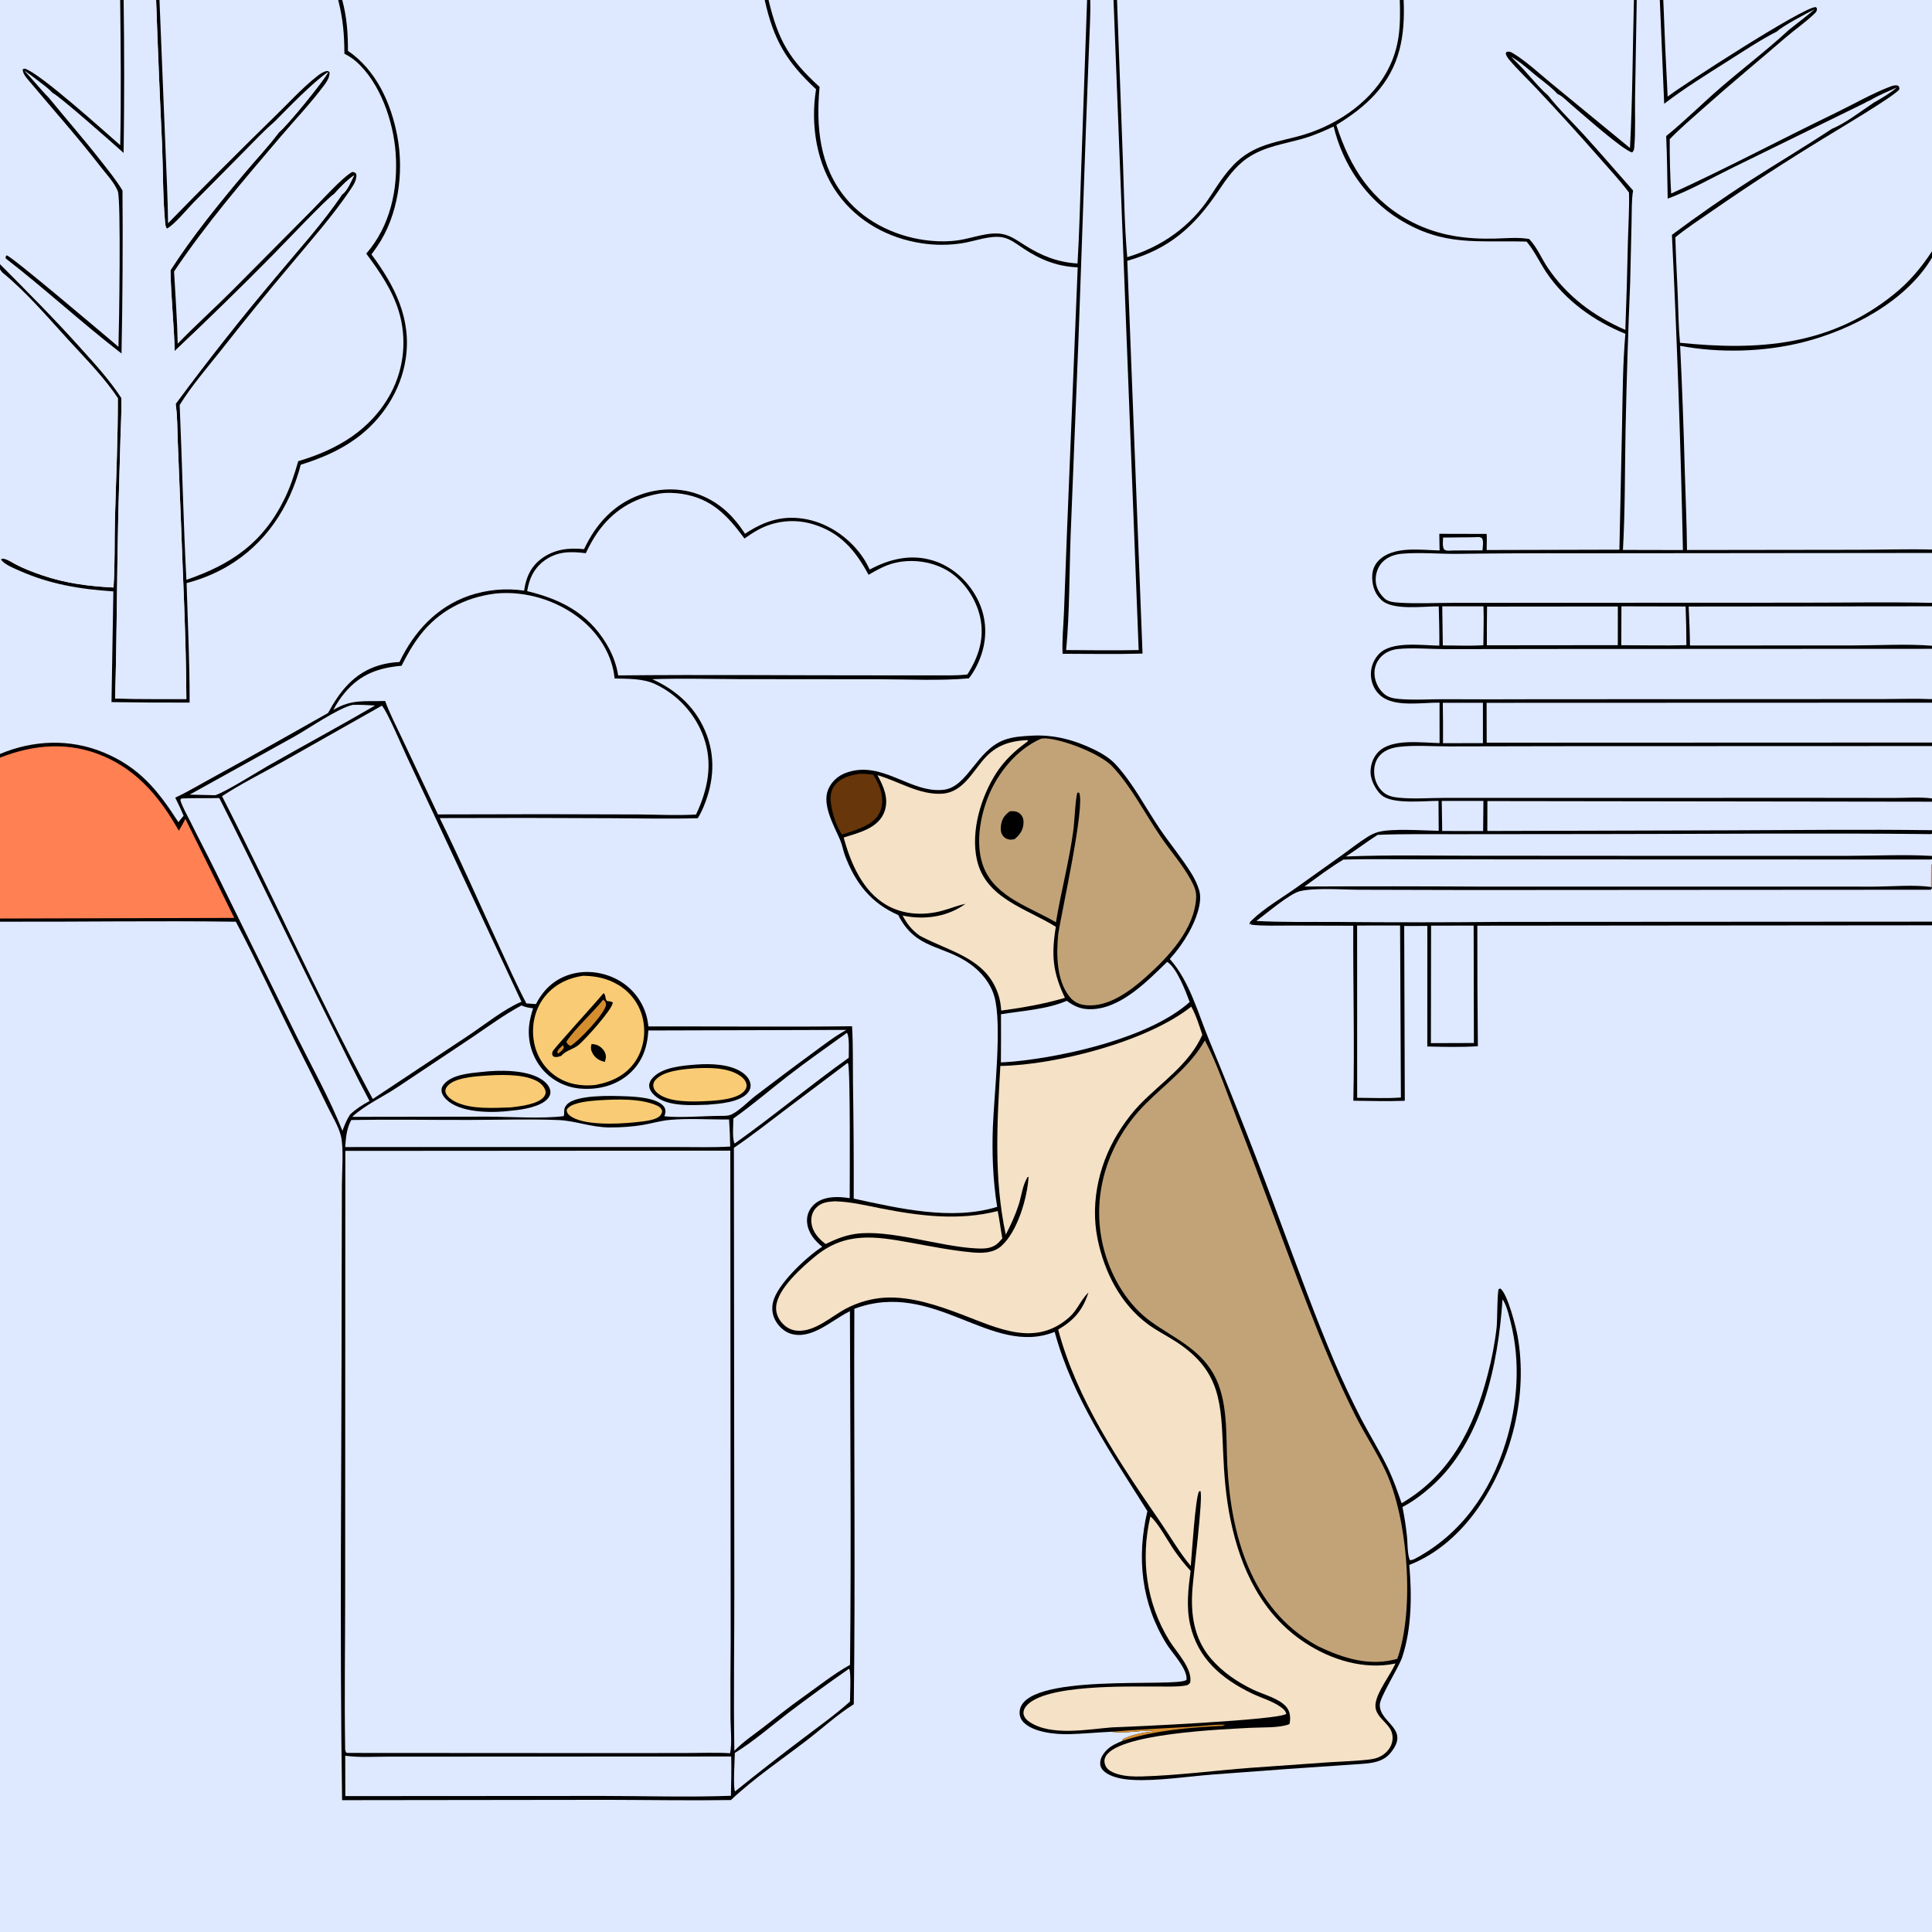 <svg xmlns="http://www.w3.org/2000/svg" width="1024" height="1024" viewBox="0 0 1024 1024" fill="none"><g clip-path="url(#clip0_6921_2081)"><path d="M0 0H63.697H65.524H82.748H84.526H179.247H181.391H405.305H407.326H576.178H577.853H590.193H592.05H741.923H743.951H866.007H867.503H879.743H881.575H1023.62H1024V1.082V133.192V136.563V291.261V293.078V319.521V321.345V342.268V343.885V344.553V345.989V370.519V372.428V393.565V395.431V423.196V424.912V440.027V441.87V444.071V453.223V453.665V455.374V458.073V470.058V471.078V473.602V488.063V488.496V490.431V1024H0V488.51V486.84V401.559V399.617V296.492V146.5V142.863V139.945V138.165V0Z" fill="#DEE8FF"></path><path d="M0 0H63.697H65.524H82.748H84.526H179.247H181.391C183.801 8.929 184.465 17.732 184.405 26.942C199.393 37.178 207.235 54.607 210.553 72.03C214.242 91.404 211.127 114.386 199.763 130.832C198.823 132.184 197.866 133.524 196.892 134.851C209.219 151.488 218.199 168.875 215.041 190.133C212.527 207.059 202.497 222.371 188.753 232.394C179.836 238.897 169.888 243.04 159.415 246.311C153.491 268.941 140.785 288.335 120.33 300.304C116.975 302.243 113.503 303.943 109.914 305.406C106.325 306.869 102.654 308.08 98.899 309.039C99.508 330.138 100.568 351.268 100.492 372.377C86.694 372.428 72.897 372.347 59.101 372.134L60.084 313.457C42.327 312.28 26.359 309.652 9.93 302.323C7.179 301.096 2.862 299.36 0.896 297.043C0.723 296.839 0.585 296.607 0.429 296.389L0 296.492V146.5V142.863V139.945V138.165V0Z" fill="#DEE8FF"></path><path d="M82.748 0H84.526L87.709 78.76C88.21 91.947 88.952 105.158 89.063 118.354C107.733 99.193 126.634 80.263 145.767 61.564C153.038 54.537 160.365 46.401 168.325 40.208C169.726 39.118 171.513 37.871 173.316 37.655C174.125 37.557 174.152 37.864 174.685 38.367C174.753 40.94 173.191 43.318 171.704 45.313C164.602 54.843 156.149 63.701 148.437 72.768C128.843 95.805 109.135 118.729 92.258 143.886C92.932 156.621 93.93 169.411 94.187 182.16C103.567 172.461 113.622 163.457 123.147 153.902L165.573 111.171C170.296 106.433 181.393 94.084 186.636 91.165C187.921 91.242 187.881 91.253 188.808 92.154C189.376 95.175 187.195 98.358 185.561 100.772C176.342 114.393 165.253 126.913 154.734 139.532C141.84 154.787 129.227 170.27 116.895 185.982C109.515 195.211 101.471 204.61 95.227 214.643C96.574 245.52 97.152 276.463 98.793 307.319C122.654 299.128 139.333 287.761 150.747 264.503C153.901 258.077 156.095 251.305 158.071 244.442C178.733 238.336 196.696 227.893 207.191 208.327C207.626 207.505 208.041 206.673 208.435 205.83C208.83 204.987 209.204 204.136 209.557 203.275C209.91 202.414 210.241 201.545 210.552 200.668C210.863 199.791 211.152 198.907 211.419 198.016C211.686 197.125 211.932 196.228 212.155 195.325C212.378 194.422 212.58 193.514 212.759 192.601C212.938 191.688 213.095 190.772 213.23 189.851C213.365 188.931 213.477 188.008 213.566 187.082C213.655 186.156 213.722 185.228 213.766 184.299C213.81 183.37 213.831 182.44 213.83 181.509C213.829 180.579 213.805 179.649 213.758 178.72C213.711 177.791 213.642 176.863 213.55 175.938C213.458 175.012 213.344 174.089 213.207 173.169C213.07 172.249 212.91 171.333 212.729 170.42C212.547 169.508 212.343 168.601 212.117 167.698C211.891 166.795 211.643 165.899 211.373 165.009C207.987 153.799 201.047 143.723 194.124 134.42C206.875 119.767 211.046 100.326 209.718 81.228C208.553 64.477 201.556 43.72 188.541 32.406C186.727 30.829 184.642 29.581 182.531 28.448C182.526 18.414 181.786 9.774 179.247 0H181.391C183.801 8.929 184.465 17.732 184.405 26.942C199.393 37.178 207.235 54.607 210.553 72.03C214.242 91.404 211.127 114.386 199.763 130.832C198.823 132.184 197.866 133.524 196.892 134.851C209.219 151.488 218.199 168.875 215.041 190.133C212.527 207.059 202.497 222.371 188.753 232.394C179.836 238.897 169.888 243.04 159.415 246.311C153.491 268.941 140.785 288.335 120.33 300.304C116.975 302.243 113.503 303.943 109.914 305.406C106.325 306.869 102.654 308.08 98.899 309.039C99.508 330.138 100.568 351.268 100.492 372.377C86.694 372.428 72.897 372.347 59.101 372.134L60.084 313.457C42.327 312.28 26.359 309.652 9.93 302.323C7.179 301.096 2.862 299.36 0.896 297.043C0.723 296.839 0.585 296.607 0.429 296.389C0.87 296.284 1.301 296.032 1.752 296.074C3.726 296.257 7.001 298.48 8.864 299.418C13.243 301.624 17.577 303.288 22.208 304.871C34.878 309.201 46.895 310.702 60.165 311.394C60.99 299.256 60.608 286.829 60.941 274.647C61.52 253.496 62.517 232.219 62.458 211.066C55.002 199.826 45.049 189.897 35.988 179.965C24.918 167.831 13.817 154.752 1.077 144.352L0 142.863V139.945C14.649 154.64 29.123 169.23 42.994 184.684C50.467 193.01 58.209 201.448 64.31 210.86C64.505 217.843 64.058 224.963 63.855 231.951L62.704 272.166C61.951 304.858 61.975 337.537 61.005 370.23C73.578 370.562 86.197 370.423 98.775 370.48C98.658 337.886 96.886 305.161 95.757 272.579L94.24 234.521C93.956 227.779 94.103 220.719 93.095 214.069C110.166 190.933 127.976 168.38 146.524 146.411C158.234 132.305 171.088 118.276 181.326 103.058C184.071 101.226 186.273 95.826 187.703 92.886C183.685 95.723 180.279 99.271 177.005 102.922C173.77 104.682 149.66 130.176 144.981 134.866C127.83 152.25 110.368 169.314 92.594 186.059C92.221 171.759 90.614 157.505 90.362 143.212C102.069 125.048 115.943 108.016 129.839 91.486C135.831 84.359 142.35 77.51 147.918 70.057C151.909 67.04 171.998 42.421 173.956 38.182C166.19 43.372 152.732 57.276 145.674 64.433C140.004 69.288 134.8 74.918 129.532 80.216L102.935 107.082C99.4 110.672 92.434 119.213 88.469 121.231C87.687 120.201 87.599 118.958 87.486 117.703C86.254 104.026 86.451 89.932 85.882 76.182C84.673 50.795 83.629 25.401 82.748 0Z" fill="black"></path><path d="M0 142.863L1.077 144.352C13.817 154.752 24.918 167.831 35.988 179.965C45.049 189.897 55.002 199.826 62.458 211.066C62.517 232.219 61.52 253.496 60.941 274.647C60.608 286.829 60.99 299.256 60.165 311.394C46.895 310.702 34.878 309.201 22.208 304.871C17.577 303.288 13.243 301.624 8.864 299.418C7.001 298.48 3.726 296.257 1.752 296.074C1.301 296.032 0.87 296.284 0.429 296.389L0 296.492V146.5V142.863Z" fill="#DEE8FF"></path><path d="M0 0H63.697H65.524H82.748C83.629 25.401 84.673 50.795 85.882 76.182C86.451 89.932 86.254 104.026 87.486 117.703C87.599 118.958 87.687 120.201 88.469 121.231C92.434 119.213 99.4 110.672 102.935 107.082L129.532 80.216C134.8 74.918 140.004 69.288 145.674 64.433C152.732 57.276 166.19 43.372 173.956 38.182C171.998 42.421 151.909 67.04 147.918 70.057C142.35 77.51 135.831 84.359 129.839 91.486C115.943 108.016 102.069 125.048 90.362 143.212C90.614 157.505 92.221 171.759 92.594 186.059C110.368 169.314 127.83 152.25 144.981 134.866C149.66 130.176 173.77 104.682 177.005 102.922C180.279 99.271 183.685 95.723 187.703 92.886C186.273 95.826 184.071 101.226 181.326 103.058C171.088 118.276 158.234 132.305 146.524 146.411C127.976 168.38 110.166 190.933 93.095 214.069C94.103 220.719 93.956 227.779 94.24 234.521L95.757 272.579C96.886 305.161 98.658 337.886 98.775 370.48C86.197 370.423 73.578 370.562 61.005 370.23C61.975 337.537 61.951 304.858 62.704 272.166L63.855 231.951C64.058 224.963 64.505 217.843 64.31 210.86C58.209 201.448 50.467 193.01 42.994 184.684C29.123 169.23 14.649 154.64 0 139.945V138.165V0Z" fill="#DEE8FF"></path><path d="M63.699 0H65.525C65.916 27.015 65.91 54.03 65.509 81.046C60.386 76.445 31.957 51.273 27.863 49.212C25.548 46.72 22.697 44.694 20.008 42.631C17.646 40.82 15.301 38.994 12.841 37.318L18.468 43.664C20.898 46.363 23.265 49.236 25.854 51.776C34.978 62.971 44.461 73.776 53.373 85.164C57.355 90.252 61.572 95.416 64.919 100.955C65.15 129.76 64.979 158.562 64.404 187.362C43.471 171.231 23.953 153.178 3.041 136.979C2.882 135.933 2.964 136.13 3.506 135.321C5.952 135.578 57.199 179.096 62.786 183.812C63.12 174.627 64.216 105.824 62.437 101.312C60.65 96.784 56.229 92.135 53.268 88.304C41.11 72.57 27.997 57.921 15.256 42.706C13.869 41.049 11.883 38.848 12.089 36.609L13.223 36.393C21.306 38.891 55.232 69.555 63.723 76.948C64.263 51.34 63.989 25.613 63.699 0Z" fill="black"></path><path d="M405.305 0H407.326H576.178H577.853H590.193H592.05H741.923H743.951H866.007H867.503H879.743H881.575H1023.62H1024V1.082V133.192V136.563V291.261V293.078V319.521V321.345V342.268V343.885V344.553V345.989V370.519V372.428V393.565V395.431V423.196V424.912V440.027V441.87V444.071V453.223V453.665V455.374V458.073V470.058V471.078V473.602V488.063V488.496V490.431L783.019 490.638C782.983 511.931 783.079 533.223 783.307 554.513C774.498 555.093 765.333 554.867 756.506 554.665L756.525 490.759L744.255 490.786L744.566 583.433C735.514 583.772 726.363 583.536 717.304 583.397C717.967 552.529 717.127 521.532 717.258 490.647L684.16 490.561C677.191 490.543 669.998 490.862 663.072 490.114L663.324 489.353L662.488 489.978L662.286 489.887C662.39 488.736 662.557 488.647 663.359 487.862C670.158 481.213 679.673 475.811 687.442 470.219L711.425 453.112C715.878 449.923 720.261 446.426 724.904 443.525C726.6 442.465 728.425 441.567 730.354 441.02C737.645 438.952 754.314 440.23 762.544 440.345L762.438 424.481C754.65 424.453 738.135 426.436 732.283 421.462C729.32 418.944 726.593 413.731 726.439 409.807C726.276 405.617 727.711 401.312 730.743 398.355C737.95 391.324 753.569 393.684 763.013 393.866L762.992 372.414C753.923 372.287 739.551 374.942 732.1 369.019C728.797 366.395 726.897 362.454 726.638 358.268C726.621 357.998 726.612 357.728 726.61 357.458C726.607 357.188 726.612 356.918 726.624 356.648C726.636 356.378 726.655 356.109 726.681 355.84C726.707 355.571 726.74 355.302 726.78 355.035C726.819 354.768 726.866 354.502 726.92 354.237C726.974 353.972 727.035 353.709 727.103 353.448C727.17 353.186 727.244 352.926 727.326 352.669C727.407 352.411 727.495 352.155 727.59 351.902C727.684 351.649 727.785 351.399 727.893 351.151C728.001 350.903 728.115 350.658 728.236 350.417C728.356 350.175 728.483 349.936 728.616 349.701C728.749 349.466 728.888 349.234 729.034 349.007C729.178 348.779 729.329 348.555 729.487 348.335C729.643 348.115 729.806 347.899 729.974 347.688C730.142 347.476 730.316 347.269 730.495 347.067C730.674 346.864 730.858 346.667 731.048 346.474C737.703 339.664 753.654 342.09 762.878 342.205C762.964 335.265 762.736 328.325 762.568 321.387C754.488 321.302 738.348 323.66 732.299 318.138C728.945 315.076 727.467 311.054 727.295 306.57C727.155 302.95 728.14 299.673 730.724 297.062C738.492 289.216 752.98 291.541 763.021 291.752L762.863 282.928L787.97 282.991C788.108 285.815 787.978 288.7 787.955 291.53L858.317 291.348L859.725 225.526C860.052 209.35 860.075 193.02 861.487 176.9C844.971 170.283 829.578 159.279 819.572 144.348C816.111 139.184 813.426 133.22 809.45 128.452C809.337 128.317 809.221 128.186 809.106 128.053C783.038 127.259 765.32 130.932 741.458 116.117C723.879 105.204 711.623 87.035 706.866 67.042C701.793 69.421 696.631 71.683 691.247 73.27C680.923 76.316 670.349 77.498 661.211 83.729C654.435 88.35 649.996 94.955 645.471 101.636C632.839 120.285 619.57 132.026 597.484 138.229L605.566 346.419C591.462 346.785 577.309 346.542 563.199 346.512C562.829 339.376 563.643 331.826 563.922 324.67L565.516 282.14L571.208 141.68C560.375 141.304 551.24 137.578 542.323 131.627C539.003 129.411 535.432 126.545 531.44 125.8C524.8 124.562 516.454 127.929 509.787 128.939C508.027 129.208 506.259 129.41 504.484 129.545C502.709 129.68 500.931 129.748 499.151 129.748C497.371 129.748 495.593 129.68 493.818 129.545C492.042 129.41 490.275 129.208 488.515 128.939C470.851 126.268 454.669 117.476 444.101 102.887C432.738 87.201 429.474 66.151 432.526 47.307C416.706 32.586 410.063 21.154 405.305 0Z" fill="black"></path><path d="M1023.42 470.116L1024 470.059V471.079L1023.61 471.166L1023.42 470.116Z" fill="#2E2934"></path><path d="M780.624 284.76L781.645 284.732C783.07 284.68 784.286 284.38 785.513 285.277C786.449 286.981 785.875 289.791 785.748 291.703C780.46 291.69 775.172 291.714 769.884 291.776C768.359 291.844 766.801 292.137 765.452 291.292C764.367 289.586 764.806 286.888 764.857 284.913L780.624 284.76Z" fill="#DEE8FF"></path><path d="M764.156 424.512L786.245 424.522L786.09 440.47L764.394 440.436L764.156 424.512Z" fill="#DEE8FF"></path><path d="M764.414 321.359L786.275 321.379C786.521 328.205 786.249 335.126 786.206 341.961C779.166 342.471 771.798 342.068 764.721 342.102L764.414 321.359Z" fill="#DEE8FF"></path><path d="M764.711 372.491L785.979 372.49L785.983 393.867L764.823 393.9C764.876 386.764 764.838 379.627 764.711 372.491Z" fill="#DEE8FF"></path><path d="M859.393 321.371L893.411 321.445C893.68 328.278 893.818 335.113 893.825 341.95C882.358 342.27 870.791 341.968 859.314 341.974C859.305 335.106 859.332 328.238 859.393 321.371Z" fill="#DEE8FF"></path><path d="M758.498 490.621L781.064 490.592L781.2 552.817L758.406 552.892L758.498 490.621Z" fill="#DEE8FF"></path><path d="M788.168 321.505L857.495 321.441L857.474 341.952L788.067 342.02C787.998 335.185 788.122 328.34 788.168 321.505Z" fill="#DEE8FF"></path><path d="M719.297 490.555L742.077 490.535L742.509 581.703C734.883 582.288 726.979 581.872 719.32 581.863L719.297 490.555Z" fill="#DEE8FF"></path><path d="M895.023 321.474L1024 321.346V342.269C1011.32 341.189 995.471 342.093 982.502 342.087L895.712 342.131C895.685 335.245 895.31 328.354 895.023 321.474Z" fill="#DEE8FF"></path><path d="M1023.47 442.096L1024 441.87V444.071V453.223V453.665C1009.32 452.79 994.096 453.587 979.368 453.613L893.897 453.628L781.169 453.553C758.597 453.541 735.903 453.074 713.352 453.95C719.068 450.302 724.431 446.136 730.17 442.503C743.958 441.9 757.89 442.186 771.695 442.143L847.875 442.068C906.383 442.056 964.961 441.432 1023.47 442.096Z" fill="#DEE8FF"></path><path d="M788.346 424.588L1024 424.912V440.027C987.721 439.531 951.371 439.992 915.091 440.091L788.312 440.439L788.346 424.588Z" fill="#DEE8FF"></path><path d="M712.045 455.591C725.128 455.215 738.295 455.464 751.388 455.469L822.443 455.504L1023.5 455.564L1024 455.373V458.072V470.057L1023.42 470.114C1014.71 468.824 1001.91 469.926 992.763 469.936L923.404 469.917L785.25 469.923C753.961 469.737 722.672 469.72 691.383 469.871C698.17 465.028 704.865 459.832 712.045 455.591Z" fill="#DEE8FF"></path><path d="M1023.57 458.176L1024 458.072V470.057L1023.42 470.114L1023.57 458.176Z" fill="#B78670"></path><path d="M787.93 372.508L1024 372.428V393.565L787.981 393.653L787.93 372.508Z" fill="#DEE8FF"></path><path d="M1023.61 471.165L1024 471.078V473.602V488.063V488.496L795.514 488.628C766.23 488.905 736.946 488.912 707.662 488.649C693.781 488.565 679.77 488.898 665.914 488.125C671.082 484.302 683.463 473.722 688.815 472.389C696.824 470.394 711.526 471.561 720.179 471.584L779.161 471.732L1023.41 471.578L1023.61 471.165Z" fill="#DEE8FF"></path><path d="M1024 293.078V319.521C1000.86 319.06 977.64 319.437 954.492 319.442L821.354 319.492L769.012 319.53C759.93 319.546 750.588 320.042 741.545 319.431C738.898 319.252 735.728 319.038 733.731 317.102C730.97 314.426 729.154 311.212 729.133 307.297C729.114 303.79 730.4 300.214 732.913 297.73C735.688 294.986 739.456 293.775 743.273 293.462C752.543 292.7 762.339 293.589 771.669 293.556C793.063 293.283 814.458 293.182 835.853 293.253L1024 293.078Z" fill="#DEE8FF"></path><path d="M1023.38 370.556C1015.41 370.191 1007.29 370.509 999.309 370.513L951.639 370.547L813.746 370.609C797.594 370.688 781.441 370.682 765.288 370.592C757.368 370.583 749.063 371.16 741.206 370.445C738.339 370.184 735.699 369.603 733.475 367.671C730.502 365.088 728.653 361.11 728.502 357.185C728.485 356.76 728.49 356.335 728.517 355.91C728.544 355.486 728.593 355.064 728.663 354.644C728.734 354.224 728.826 353.809 728.94 353.399C729.054 352.989 729.188 352.586 729.344 352.19C729.5 351.794 729.675 351.407 729.871 351.029C730.067 350.651 730.282 350.285 730.515 349.929C730.749 349.573 731.001 349.231 731.27 348.901C731.54 348.572 731.825 348.257 732.127 347.957C734.544 345.539 737.74 344.311 741.102 343.972C748.689 343.207 758.378 344.044 766.251 344.052L822.81 343.97L1024 343.884V344.552V345.988V370.518L1023.38 370.556Z" fill="#DEE8FF"></path><path d="M1024 423.196C1017.66 422.332 1010.51 422.936 1004.06 422.928L963.597 422.88L809.09 422.894L765.133 422.901C757.359 422.934 749.133 423.569 741.415 422.803C738.4 422.503 735.499 421.898 733.139 419.879C730.207 417.37 728.51 413.479 728.344 409.657C728.193 406.155 729.075 402.722 731.547 400.148C734.206 397.379 738.073 396.236 741.782 395.813C750.179 394.856 759.544 395.624 768.043 395.612L824.75 395.497L1024 395.431V423.196Z" fill="#DEE8FF"></path><path d="M577.856 0H590.196L603.522 344.543C590.726 344.814 577.878 344.633 565.078 344.552C566.917 325.228 566.749 303.351 567.456 283.738L571.638 179.221L575.589 67.443L577.212 24.542C577.506 16.388 578.054 8.156 577.856 0Z" fill="#DEE8FF"></path><path d="M867.501 0H879.741L882.055 54.996C892.802 46.785 904.153 39.733 915.574 32.513C924.185 27.071 932.847 21.268 941.914 16.616C944.877 13.729 957.669 6.995 961.839 4.888C957.399 8.682 952.681 12.228 948.109 15.868C936.783 26.351 924.468 35.697 912.767 45.739C902.738 54.344 893.362 63.786 883.115 72.122C883.615 83.125 883.7 94.267 883.911 105.289C895.68 100.944 907.162 94.342 918.474 88.807L988.366 54.582C989.187 53.969 990.426 53.537 991.361 53.08C995.819 50.426 1000.71 48.421 1005.45 46.326C1001.71 49.449 997.496 51.968 993.25 54.348C986.283 58.928 978.485 65.172 970.851 68.343C956.554 77.783 941.799 86.543 927.388 95.808C913.408 104.797 899.491 114.564 886.154 124.472C888.864 180.133 890.809 235.821 891.99 291.536L860.188 291.469C861.384 270.332 861.161 248.929 861.581 227.75C862.123 201.667 862.939 175.593 864.027 149.528L864.771 117.401C864.917 112.019 864.69 106.279 865.566 100.969C856.82 91.118 848.279 81.082 839.4 71.351C833.142 64.493 826.115 57.77 820.418 50.481C816.566 47.23 813.209 43.068 809.784 39.36C807.054 36.099 803.86 33.104 800.898 30.046C804.83 32.224 808.238 35.143 811.661 38.026C816.067 41.863 821.684 45.555 825.555 49.836C827.833 50.64 830.905 53.901 832.822 55.502C838.015 59.839 860.014 79.575 865.085 80.799C866.074 79.817 866.124 79.011 866.235 77.663C866.935 69.149 866.472 60.15 866.616 51.575L867.501 0Z" fill="#DEE8FF"></path><path d="M592.047 0H741.92C742.341 13.826 741.995 25.135 735.266 37.599C735.051 37.998 734.831 38.395 734.607 38.788C725.146 55.398 706.792 67.196 688.607 72.1C677.93 74.98 667.721 76.357 658.617 83.154C651.366 88.567 646.26 96.731 641.381 104.194C630.962 120.131 615.597 130.876 597.453 136.296C595.983 119.635 595.789 102.681 595.19 85.962L592.047 0Z" fill="#DEE8FF"></path><path d="M1024 136.562V291.26C1010.76 290.941 997.404 291.384 984.152 291.393L894.15 291.514C894.016 277.532 893.368 263.559 892.966 249.583C892.398 227.477 891.579 205.38 890.508 183.292C911.558 187.243 935.024 186.588 955.699 181.365C981.101 174.949 1010.21 159.796 1024 136.562Z" fill="#DEE8FF"></path><path d="M743.953 0H866.009C865.345 26.128 865.299 52.362 863.927 78.456L822.08 44.062C815.681 38.834 808.785 32.304 801.687 28.094C800.469 27.372 799.822 27.222 798.464 27.514L798.063 28.413C798.486 29.893 799.331 30.98 800.318 32.134C804.826 37.401 810.06 42.337 814.816 47.409C826.028 59.35 837.041 71.472 847.857 83.773C853.116 89.776 858.609 95.672 863.408 102.055C863.634 110.317 863.067 118.715 862.855 126.983C862.526 142.946 862.064 158.906 861.468 174.862C844.694 167.571 830.6 157.113 820.285 141.823C817.069 137.055 814.747 131.262 810.833 127.043C810.715 126.916 810.593 126.795 810.473 126.671C804.64 125.647 798.444 126.3 792.552 126.452C777.025 126.852 762.655 124.954 748.681 117.85C726.912 106.782 715.548 88.894 708.281 66.236C715.822 61.643 722.939 56.441 728.906 49.888C742.11 35.389 744.761 18.901 743.953 0Z" fill="#DEE8FF"></path><path d="M407.328 0H576.18L573.046 89.97C572.466 106.518 572.104 123.123 571.116 139.648C560.547 139.041 551.853 135.504 543.027 129.897C539.407 127.597 535.802 124.953 531.514 124.088C524.177 122.608 515.57 126.2 508.274 127.294C503.314 128.037 498.497 128.084 493.506 127.633C476.486 126.093 459.392 118.416 448.355 105.114C434.272 88.141 432.477 67.193 434.385 46.066C418.182 31.283 412.51 21.407 407.328 0Z" fill="#DEE8FF"></path><path d="M881.578 0H1023.62H1024V1.082V133.192C1018.24 141.948 1012.03 149.329 1003.83 155.955C969.823 183.421 931.796 185.925 890.424 181.682C889.63 173.252 889.565 164.585 889.233 156.118C888.836 146 888.22 135.879 887.976 125.759C894.266 120.617 901.241 116.151 907.907 111.496C926.996 98.283 946.446 85.628 966.259 73.529C973.069 69.292 1003.06 51.616 1006.64 47.482C1006.75 46.3 1006.75 46.351 1006.05 45.393C1004.57 45.015 1003.39 45.343 1001.99 45.862C992.62 49.346 981.851 55.53 972.593 60.001C943.596 74.003 915.046 89.276 885.751 102.598C885.187 92.995 884.932 83.383 884.987 73.763C890.516 68.045 896.638 62.858 902.575 57.568C917.004 44.708 931.916 32.397 946.562 19.779C951.529 15.501 957.358 11.561 961.981 6.962C963.004 5.944 962.933 5.744 963.018 4.355L962.35 3.761C956.211 3.382 891.604 45.195 883.89 51.208C882.972 34.145 882.201 17.076 881.578 0Z" fill="#DEE8FF"></path><path d="M309.57 291.065C315.843 277.784 325.127 267.404 339.195 262.287C350.534 258.162 362.781 258.35 373.751 263.494C382.939 267.803 389.423 274.471 394.88 282.904C405.285 276.003 415.294 272.761 427.823 275.288C439.895 277.723 451.113 285.833 457.797 296.104C458.996 297.946 459.984 299.915 460.971 301.876C471.4 296.28 482.692 293.526 494.312 297.038C504.506 300.119 512.828 307.631 517.782 316.964C522.664 326.161 523.483 336.565 520.313 346.465C518.84 351.065 516.52 355.741 513.517 359.538C498.013 360.914 481.792 360.03 466.219 360.024L391.641 359.95C376.361 359.898 360.994 359.456 345.727 359.987C359.257 366.14 369.495 375.681 374.704 389.827C379.636 403.22 377.82 417.114 371.908 429.869C371.3 431.181 370.593 432.432 369.834 433.663C354.84 434.091 339.758 433.745 324.755 433.67C294.196 433.49 263.637 433.465 233.078 433.597C244.146 456.119 254.245 479.188 264.781 501.97C269.405 511.968 273.84 522.072 278.981 531.82L284.066 532.19C288.018 524.561 293.653 519.143 301.979 516.536C310.207 513.959 319.45 515.13 327.041 519.107C327.503 519.35 327.959 519.604 328.408 519.87C328.857 520.136 329.3 520.413 329.735 520.701C330.171 520.989 330.599 521.287 331.02 521.596C331.44 521.905 331.852 522.225 332.257 522.555C332.662 522.885 333.058 523.225 333.446 523.575C333.833 523.924 334.212 524.283 334.582 524.652C334.952 525.02 335.312 525.398 335.663 525.785C336.014 526.171 336.355 526.566 336.686 526.97C337.017 527.373 337.338 527.785 337.648 528.205C337.959 528.624 338.259 529.051 338.548 529.486C338.837 529.92 339.116 530.362 339.383 530.811C339.65 531.259 339.906 531.714 340.15 532.175C340.395 532.636 340.628 533.103 340.849 533.577C341.07 534.049 341.279 534.527 341.476 535.011C341.673 535.494 341.859 535.982 342.032 536.475C342.205 536.967 342.365 537.464 342.513 537.965C343.097 539.936 343.419 541.988 343.696 544.022C379.656 543.955 415.661 544.374 451.615 543.932C452.195 553.948 451.983 564.049 452.094 574.081C452.425 594.485 452.556 614.891 452.487 635.299C476.372 640.474 504.542 647.083 528.52 639.663C526.277 625.782 525.714 611.293 526.25 597.248C526.903 580.129 531.23 542.789 527.025 528.164C525.024 521.203 520.296 515.375 514.493 511.159C499.717 500.425 485.533 503.657 476.082 484.993C461.782 478.707 453.505 468.269 447.968 453.752C446.906 450.969 446.452 447.927 445.29 445.206C442.162 437.88 435.467 426.549 439.001 418.34C440.78 414.209 444.158 411.171 448.357 409.63C467.542 402.588 482.524 420.715 500.241 418.584C512.82 417.071 517.509 397.878 531.994 392.293C536.774 390.45 541.896 390.193 546.954 389.915C558.588 389.276 569.515 392.209 580.008 397.32C584.035 399.281 588.228 401.828 591.289 405.129C600.554 415.123 607.029 427.927 614.646 439.182C620.087 447.222 626.473 454.802 631.547 463.051C632.381 464.395 633.131 465.784 633.798 467.219C634.464 468.653 635.041 470.123 635.53 471.628C637.691 478.444 633.376 488.396 630.121 494.267C628.704 496.787 627.151 499.221 625.462 501.567C623.772 503.913 621.956 506.158 620.015 508.301C630.647 520.155 635.038 537.387 641.111 551.876C654.589 584.396 667.41 617.174 679.573 650.209C688.579 674.241 697.308 698.378 707.356 722.003C711.701 732.169 716.401 742.169 721.456 752.002C726.154 760.95 731.6 769.6 735.912 778.734C738.685 784.61 740.782 790.636 742.882 796.77C768.609 781.7 781.088 757.021 788.377 729.06C790.654 720.574 792.289 711.967 793.28 703.238C793.616 700.09 793.551 684.637 794.353 683.202L795.212 682.956C799.035 685.617 803.519 703.506 804.348 708.129C809.942 739.321 801.373 773.567 783.348 799.383C774.283 812.365 761.841 823.667 746.948 829.442C748.342 845.285 748.273 863.157 743.206 878.315C741.265 884.124 731.311 899.47 731.319 903.628C731.336 913.514 747.702 916.107 736.991 929.094C732.944 934.001 726.928 934.541 721.024 934.957C694.921 936.662 668.829 938.521 642.748 940.535C629.64 941.549 613.161 944.082 600.351 943.379C595.382 943.106 589.011 942.177 585.153 938.813C583.917 937.736 583.165 936.349 583.121 934.693C583.04 931.653 585.063 928.937 587.198 926.981C589.324 925.035 592.373 923.748 595.009 922.645L595.043 921.913C598.439 919.797 607.369 917.801 611.489 917.802L611.439 917.998L610.806 917.801L610.599 917.364C603.655 917.078 597.192 918.833 589.709 917.955L588.98 917.866C581.527 918.204 574.071 918.959 566.614 919.143C559.547 919.318 547.752 918.225 542.539 912.895C541.113 911.437 540.378 909.677 540.411 907.636C540.764 885.804 624.228 894.807 628.878 890.335C629.528 884.613 621.324 876.212 618.386 871.491C604.886 849.796 602.349 825.471 608.142 800.928C589.163 770.624 568.472 740.932 558.995 705.92C525.192 719.439 495.342 677.812 452.823 693.686C452.512 763.538 453.421 833.435 452.524 903.276C443.815 908.719 435.694 916.197 427.494 922.494C414.161 932.732 399.626 942.532 387.4 954.059C365.493 954.389 343.531 953.987 321.617 953.952L181.317 954.122C179.97 865.239 181.088 776.212 181.071 687.316L181.216 627.995C181.226 620.847 182.235 608.631 180.705 602.184C179.501 597.114 176.141 591.704 173.864 587.024C168.389 575.731 162.802 564.494 157.103 553.312C146.338 531.774 136.276 509.806 125.012 488.527C83.371 487.959 41.652 488.648 0 488.51V486.84V401.559V399.617C17.608 392.225 36.991 391.446 54.79 398.774C73.959 406.666 83.718 418.973 94.567 435.771C95.473 434.639 96.354 433.43 97.323 432.355C95.963 429.11 94.483 425.922 92.881 422.79C100.251 419.3 107.268 415.055 114.435 411.165C134.394 400.33 154.072 389.004 173.879 377.901C180.148 366.283 187.795 356.585 200.916 352.652C202.676 352.137 204.461 351.732 206.271 351.436C208.081 351.14 209.902 350.957 211.735 350.885C219.464 334.759 231.404 321.709 248.627 315.724C249.794 315.326 250.971 314.964 252.16 314.637C253.348 314.309 254.545 314.017 255.751 313.761C256.956 313.504 258.168 313.283 259.387 313.098C260.606 312.912 261.829 312.763 263.056 312.651C264.283 312.538 265.513 312.462 266.745 312.422C267.977 312.382 269.209 312.378 270.442 312.41C271.674 312.442 272.904 312.511 274.132 312.617C275.36 312.722 276.584 312.864 277.804 313.042C278.766 306.124 281.272 300.357 287.042 296.075C293.751 291.097 301.538 290.225 309.57 291.065Z" fill="black"></path><path d="M588.977 917.865C602.914 916.645 617.001 916.041 630.974 915.255C637.115 914.909 643.498 913.898 649.608 914.144L649.599 914.078L647.774 914.769L648.802 913.539L647.819 914.74C630.286 915.574 611.779 917.192 595.006 922.644L595.04 921.912C598.436 919.796 607.366 917.8 611.486 917.801L611.436 917.997L610.803 917.8L610.596 917.363C603.652 917.077 597.189 918.832 589.706 917.954L588.977 917.865Z" fill="#D48D2F"></path><path d="M317.024 583.197C326.408 582.611 339.632 582.035 348.273 586.008C349.672 586.651 350.392 587.334 350.967 588.745C350.871 589.691 350.736 590.145 350.177 590.951C347.951 594.157 339.39 594.448 335.624 594.932C327.507 595.739 308.415 596.729 301.816 591.11C300.78 590.228 300.51 589.639 300.328 588.325C300.623 587.793 300.633 587.706 301.118 587.214C304.163 584.128 312.889 583.532 317.024 583.197Z" fill="#F8CB74"></path><path d="M186.939 373.591C190.923 373.484 194.828 373.671 198.802 373.939C180.156 384.808 161.079 395.061 142.317 405.749C136.061 409.312 119.571 419.761 114.079 421.494C109.558 421.36 105.037 421.253 100.516 421.171L156.189 390.301C164.201 385.789 178.969 375.438 186.939 373.591Z" fill="#DEE8FF"></path><path d="M455.54 410.147C458.08 409.999 460.408 410.316 462.906 410.688C463.908 412.278 464.826 414.013 465.597 415.729C467.569 420.117 468.469 425.437 466.546 429.998C463.939 436.183 457.639 438.338 451.876 440.557L446.251 442.286C443.431 437.953 441.731 432.867 440.744 427.81C439.979 423.893 439.768 419.899 442.214 416.512C445.31 412.227 450.594 410.883 455.54 410.147Z" fill="#68360B"></path><path d="M448.863 547.434C450.385 549.258 449.804 557.925 449.852 560.637C429.356 575.26 409.986 591.453 389.476 606.037L389.139 605.735C388.057 602.089 388.716 596.687 388.694 592.823C398.552 585.891 408.012 577.726 417.565 570.316C427.769 562.401 438.392 554.991 448.863 547.434Z" fill="#DEE8FF"></path><path d="M449.979 884.473C450.031 884.523 450.096 884.562 450.136 884.622C451.152 886.15 450.527 899.15 450.509 901.851C442.895 908.687 434.392 914.716 426.251 920.916C413.87 930.238 401.648 939.763 389.586 949.493C388.451 947.336 389.427 932.624 389.479 929.091C399.32 923.042 408.503 915.042 417.664 907.992C428.276 899.933 439.048 892.093 449.979 884.473Z" fill="#DEE8FF"></path><path d="M442.443 636.711C450.832 636.919 458.711 638.855 466.9 640.466C487.459 644.51 508.195 647.137 528.81 641.869C529.803 646.646 530.362 651.567 531.252 656.378C530.583 657.168 529.908 657.97 529.16 658.686C525.8 661.902 521.822 661.884 517.493 661.686C498.06 660.783 471.419 651.37 453.346 654.007C447.629 654.841 442.752 656.893 437.566 659.365C433.807 656.403 430.609 652.999 430.074 647.993C429.776 645.207 430.47 642.442 432.38 640.345C435.185 637.265 438.564 636.975 442.443 636.711Z" fill="#F4E1C6"></path><path d="M618.584 509.848C618.655 509.88 618.73 509.901 618.795 509.943C623.851 513.2 628.556 525.69 630.563 531.093C609.516 549.908 565.045 559.946 537.383 562.626C535.093 562.853 532.789 562.963 530.492 563.108C530.579 554.597 530.594 546.086 530.537 537.575C541.746 535.748 554.944 535.011 565.398 530.443C569.088 533.144 572.354 534.745 577.054 534.891C593.291 535.395 607.815 520.307 618.584 509.848Z" fill="#DEE8FF"></path><path d="M796.358 688.73C796.538 688.974 796.817 689.329 796.976 689.61C798.776 692.779 799.828 697.383 800.712 700.934C805.955 722 804.434 743.991 798.06 764.617C789.941 790.892 774.428 813.164 749.936 826.192C748.939 826.671 748.344 826.924 747.229 826.896C745.832 823.397 746.124 817.72 745.677 813.875C745.134 808.799 744.351 803.759 743.328 798.757C748.821 795.895 753.863 792.077 758.501 787.992C785.589 764.131 794.054 723.216 796.358 688.73Z" fill="#DEE8FF"></path><path d="M309.092 517.184C315.607 517.266 321.724 518.491 327.392 521.831C327.801 522.066 328.204 522.312 328.6 522.568C328.997 522.824 329.387 523.09 329.769 523.366C330.153 523.642 330.529 523.927 330.897 524.222C331.265 524.516 331.626 524.82 331.979 525.134C332.333 525.446 332.678 525.768 333.014 526.099C333.352 526.429 333.68 526.768 333.999 527.116C334.319 527.462 334.63 527.817 334.931 528.181C335.233 528.543 335.526 528.914 335.809 529.292C336.092 529.669 336.365 530.054 336.628 530.446C336.892 530.837 337.146 531.235 337.389 531.639C337.633 532.043 337.866 532.454 338.088 532.87C338.311 533.286 338.523 533.707 338.724 534.135C338.925 534.561 339.115 534.993 339.295 535.43C339.475 535.866 339.643 536.307 339.799 536.752C339.957 537.197 340.102 537.646 340.236 538.098C340.371 538.55 340.494 539.006 340.605 539.465C342.453 547.132 341.23 555.729 336.859 562.339C331.834 569.939 324.218 573.447 315.549 575.064C308.155 575.857 300.852 574.687 294.619 570.425C288.35 566.139 284.25 559.417 282.973 551.96C281.617 544.045 283.26 535.574 288.082 529.076C293.247 522.117 300.656 518.393 309.092 517.184Z" fill="#F8CB74"></path><path d="M313.555 553.33C314.336 553.413 315.151 553.494 315.908 553.715C317.707 554.24 319.564 555.773 320.419 557.431C321.419 559.369 321.271 560.827 320.555 562.812C320.322 562.757 320.087 562.709 319.856 562.646C317.416 561.989 315.403 560.631 314.135 558.383C313.115 556.572 312.986 555.266 313.555 553.33Z" fill="black"></path><path d="M319.932 526.346C321.4 527.883 320.419 529.071 321.735 530.608C322.902 530.706 323.849 530.656 324.825 531.371C324.466 535.21 310.076 550.997 306.733 553.793C303.963 556.111 300.513 556.534 297.845 559.204C297.706 559.343 297.573 559.489 297.437 559.632C296.288 560.03 295.11 560.44 293.891 560.167C293.065 559.982 293.056 559.58 292.641 558.918C292.715 558.401 292.693 557.86 292.863 557.366C293.372 555.888 316.374 530.777 319.932 526.346Z" fill="black"></path><path d="M298.421 553.959C298.659 554.323 298.723 554.785 298.835 555.203C298.248 556.773 297.141 557.443 295.853 558.404L295.344 557.709C295.786 556.081 297.227 555.069 298.421 553.959Z" fill="#D48D2F"></path><path d="M319.766 529.785L320.903 530.999C321.117 531.881 321.342 532.267 321.088 533.171C319.713 538.07 306.787 551.826 302.307 554.406C301.238 553.611 300.578 553.442 300.211 552.106C304.535 545.449 314.18 536.692 319.766 529.785Z" fill="#D48D2F"></path><path d="M186.192 593.625C206.779 593.262 227.446 593.617 248.043 593.591C263.911 593.572 279.971 593.043 295.818 593.641C305.163 593.995 313.048 597.523 323.205 597.568C329.215 597.594 335.46 597.183 341.376 596.117C345.79 595.321 350.212 594.028 354.679 593.602C364.964 592.622 376.064 593.466 386.43 593.335C386.753 598.115 386.953 602.9 387.028 607.69C378.208 608.247 369.204 607.968 360.364 607.968L316.84 607.96L182.961 607.969C183.339 602.896 183.678 598.16 186.192 593.625Z" fill="#DEE8FF"></path><path d="M96.242 423.212C102.87 422.881 109.575 423.147 116.221 422.977C136.432 462.896 155.581 503.314 175.584 543.335C182.298 556.766 188.747 570.321 195.851 583.554C192.11 585.597 188.737 587.721 185.614 590.644C183.75 593.416 182.666 596.24 181.509 599.352C174.689 582.232 165.497 565.855 157.291 549.367L114.306 462.02C109.868 452.967 105.128 444.075 100.673 435.034C98.922 431.481 96.651 427.714 95.547 423.912L96.242 423.212Z" fill="#DEE8FF"></path><path d="M609.72 803.746C613.661 806.793 619.254 817.319 622.527 821.953C625.136 825.687 627.971 829.24 631.033 832.612C629.793 842.133 628.681 851.521 630.786 861.009C634.785 879.027 647.448 889.794 663.517 897.546C668.325 899.865 673.894 901.41 678.317 904.413C679.723 905.369 681.406 906.602 681.76 908.348C678.545 911.655 598.442 915.277 589.483 915.539C576.499 916.551 557.053 920.368 545.651 912.657C544.127 911.626 542.643 910.139 542.477 908.2C542.353 906.757 542.966 905.422 543.855 904.332C553.458 892.56 598.072 894.002 612.65 893.87C617.631 893.825 623.108 894.211 628.031 893.426C629.492 893.194 629.952 892.981 630.834 891.811C632.172 884.38 623.553 875.676 619.804 869.607C607.494 849.681 604.44 826.374 609.72 803.746Z" fill="#F4E1C6"></path><path d="M182.977 930.561C190.35 931.606 198.322 931.05 205.775 931.051L246.879 931.035L387.557 930.972C387.737 937.914 387.528 944.868 387.406 951.81C364.806 952.628 341.981 951.907 319.35 951.887L183.027 951.969L182.977 930.561Z" fill="#DEE8FF"></path><path d="M544.486 392.246L544.915 392.571C544.239 393.358 544.552 393.089 543.755 393.666C537.806 397.972 532.303 403.199 528.269 409.376C519.957 422.102 514.385 440.599 517.803 455.774C522.413 476.237 544.026 481.471 559.614 491.228C557.176 506.133 557.917 515.209 564.428 528.885C553.306 532.159 542.126 534.085 530.658 535.64C530.497 532.978 530.117 530.315 529.325 527.765C523.18 507.978 504.096 504.719 488.155 496.297L487.407 495.896C483.232 492.869 480.779 489.747 478.396 485.264C479.208 485.434 480.022 485.574 480.84 485.705C491.669 487.44 502.774 485.515 511.721 479.044C507.572 479.916 503.59 481.574 499.495 482.692C489.614 485.389 478.834 484.886 469.822 479.672C457.206 472.374 450.767 457.304 447.172 443.897C451.237 442.597 455.471 441.48 459.323 439.628C463.734 437.507 467.465 434.453 468.97 429.639C471.088 422.864 468.24 416.693 465.069 410.858C476.233 414.039 487.073 421.326 499.116 420.69C510.218 420.104 515.239 409.379 521.757 402.043C528.076 394.931 535.25 392.753 544.486 392.246Z" fill="#F4E1C6"></path><path d="M276.4 532.904C278.476 533.838 280.287 534.164 282.543 534.404C281.601 537.505 280.721 540.669 280.414 543.906C280.365 544.412 280.328 544.919 280.304 545.427C280.28 545.935 280.269 546.444 280.269 546.952C280.27 547.461 280.283 547.969 280.309 548.477C280.335 548.985 280.374 549.492 280.425 549.998C280.476 550.504 280.539 551.009 280.615 551.511C280.691 552.014 280.78 552.515 280.88 553.013C280.981 553.512 281.094 554.008 281.219 554.5C281.344 554.993 281.481 555.483 281.63 555.969C281.78 556.455 281.941 556.937 282.114 557.415C282.288 557.894 282.472 558.368 282.668 558.836C282.865 559.306 283.073 559.77 283.292 560.228C283.512 560.687 283.742 561.14 283.984 561.587C284.226 562.035 284.479 562.476 284.742 562.911C285.006 563.346 285.28 563.774 285.564 564.195C285.849 564.617 286.144 565.031 286.449 565.438C286.755 565.845 287.07 566.244 287.394 566.635C287.716 567.013 288.046 567.383 288.386 567.743C288.726 568.105 289.075 568.457 289.433 568.801C289.791 569.145 290.157 569.479 290.531 569.804C290.906 570.13 291.289 570.445 291.679 570.751C292.069 571.057 292.467 571.353 292.872 571.639C293.278 571.925 293.69 572.201 294.109 572.466C294.528 572.732 294.953 572.987 295.385 573.231C295.817 573.475 296.255 573.708 296.698 573.93C297.142 574.152 297.591 574.363 298.045 574.562C298.499 574.762 298.958 574.95 299.421 575.126C299.885 575.303 300.353 575.468 300.824 575.621C301.296 575.774 301.772 575.915 302.25 576.044C302.73 576.174 303.212 576.291 303.696 576.395C304.181 576.501 304.668 576.594 305.157 576.674C305.647 576.755 306.139 576.823 306.631 576.879C307.124 576.935 307.618 576.978 308.113 577.009C317.379 577.679 326.742 575.267 333.722 568.944C340.473 562.826 343.145 555.058 343.628 546.175L448.605 545.872C442.175 549.379 436.268 554.058 430.359 558.375C420.407 565.645 410.555 573.084 400.744 580.542C396.554 583.727 392.637 588.1 387.992 590.559C386.074 591.574 383.745 591.416 381.627 591.442C372.937 591.489 360.384 592.545 352.154 591.655C352.362 590.884 352.662 589.983 352.695 589.186C352.745 587.998 352.389 587.018 351.591 586.134C347.675 581.794 337 581.254 331.503 581.048C324.455 580.785 305.305 580.087 300.424 585.482C299.41 586.603 299 587.584 299.032 589.077C299.051 589.963 299.003 590.675 298.821 591.554C287.706 593.048 270.8 591.902 258.916 591.849L186.656 591.955C193.548 585.587 203.022 581.355 210.829 576.121L249.866 550.088C258.522 544.269 267.197 537.806 276.4 532.904Z" fill="#DEE8FF"></path><path d="M369.335 564.215C376.876 563.691 386.949 563.971 393.396 568.415C395.482 569.853 397.456 572.012 397.79 574.624C398 576.258 397.475 577.854 396.431 579.114C392.12 584.317 381.369 585.009 375.123 585.518C366.794 585.78 354.104 586.666 347.336 580.962C345.723 579.602 344.062 577.559 344.078 575.329C344.089 573.837 344.887 572.417 345.861 571.338C351.094 565.538 362.059 564.775 369.335 564.215Z" fill="black"></path><path d="M368.591 566.206C375.968 565.844 385.318 565.767 391.785 569.865C393.6 571.015 395.42 572.726 395.69 574.977C395.847 576.294 395.236 577.475 394.37 578.42C390.324 582.834 379.501 583.38 373.874 583.631C366.713 583.966 355.262 584.304 349.153 579.894C347.734 578.869 346.334 577.286 346.246 575.451C346.195 574.368 346.623 573.334 347.304 572.51C351.476 567.463 362.546 566.646 368.591 566.206Z" fill="#F8CB74"></path><path d="M255 568.205C264.322 567.055 279.233 566.837 287.234 572.237C289.314 573.64 291.368 575.727 291.699 578.328C291.89 579.829 291.347 581.058 290.404 582.193C286.8 586.535 277.244 588.119 271.876 588.58C262.213 589.921 245.985 590.111 237.906 583.912C236.071 582.504 233.998 580.268 233.992 577.795C233.988 576.461 234.619 575.416 235.47 574.45C239.757 569.582 248.954 568.781 255 568.205Z" fill="black"></path><path d="M256.063 570.202C264.365 569.612 276.085 569.035 283.754 572.569C286.002 573.605 288.394 575.559 289.08 578.043C289.416 579.256 289.107 580.183 288.396 581.173C285.398 585.349 275.415 586.376 270.732 586.949C261.788 587.196 250.786 588.057 242.409 584.455C240.173 583.494 236.728 581.457 236.13 578.853C235.872 577.726 236.24 576.867 236.886 575.966C240.164 571.397 250.958 570.566 256.063 570.202Z" fill="#F8CB74"></path><path d="M0 401.559C18.308 394.426 36.907 392.916 55.331 400.998C73.684 409.047 85.144 423.347 94.789 440.301C95.958 438.228 97.247 436.162 98.243 434.002L124.163 486.516L0 486.84V401.559Z" fill="#FF8053"></path><path d="M551.873 391.506C552.63 391.401 553.382 391.315 554.149 391.353C563.182 391.799 583.107 399.36 589.592 406.276C599.711 417.066 606.727 431.017 615.018 443.218C620.259 450.93 626.872 458.396 631.281 466.573C632.874 469.529 634.161 472.267 633.993 475.707C633.178 492.41 619.339 507.1 607.563 517.636C599.252 525.073 587.802 533.763 575.935 532.819C572.296 532.529 569.288 531.246 566.962 528.367C559.835 519.55 559.84 505.591 560.9 494.965C562.505 484.086 575.37 426.793 571.943 420.117L571.104 420.09C570.099 421.695 569.445 435.941 568.99 439.414C566.811 456.054 562.404 472.301 559.668 488.847C546.257 480.907 528.081 475.729 521.579 460.19C516.759 448.671 519.255 433.54 523.735 422.318C528.815 409.593 539.076 396.957 551.873 391.506Z" fill="#C2A378"></path><path d="M535.239 430.002C537.387 429.813 539.333 429.959 540.941 431.596C542.282 432.961 542.616 434.746 542.467 436.574C542.173 440.194 540.438 442.559 537.71 444.783C536.885 444.927 536.075 445.089 535.233 445.003C533.576 444.834 532.317 444.053 531.361 442.699C530.3 441.198 530.307 438.994 530.569 437.264C531.082 433.882 532.535 431.966 535.239 430.002Z" fill="black"></path><path d="M261.971 314.681C262.167 314.654 262.362 314.619 262.559 314.599C278.591 312.975 295.693 318.289 308.118 328.46C317.562 336.192 324.597 347.334 325.756 359.601C332.875 359.833 340.52 359.512 347.141 362.527C347.88 362.872 348.611 363.234 349.332 363.614C350.053 363.994 350.765 364.392 351.467 364.807C352.169 365.222 352.86 365.654 353.541 366.103C354.222 366.552 354.891 367.017 355.549 367.499C356.206 367.98 356.852 368.478 357.486 368.992C358.119 369.505 358.74 370.034 359.347 370.577C359.955 371.121 360.549 371.68 361.129 372.253C361.709 372.826 362.275 373.412 362.826 374.013C363.377 374.614 363.914 375.228 364.435 375.855C364.956 376.482 365.462 377.122 365.952 377.773C366.442 378.425 366.916 379.089 367.373 379.764C367.83 380.439 368.271 381.124 368.695 381.821C369.119 382.518 369.525 383.224 369.914 383.941C370.303 384.658 370.675 385.383 371.028 386.118C371.382 386.853 371.717 387.596 372.034 388.347C372.351 389.098 372.65 389.857 372.93 390.623C378.022 404.789 375.156 418.48 368.913 431.713C358.906 432.31 348.642 431.755 338.61 431.677L288.275 431.545L232.116 431.658L213.365 391.931C210.214 385.213 206.668 378.497 204.125 371.535C193.249 371.922 186.569 370.414 176.703 376.26C177.558 374.588 178.507 372.971 179.55 371.409C180.593 369.847 181.723 368.351 182.94 366.921C191.101 357.335 200.603 353.932 212.836 352.869C215.646 347.202 218.823 341.635 222.694 336.621C232.468 323.962 246.268 316.75 261.971 314.681Z" fill="#DEE8FF"></path><path d="M349.28 261.635C353.163 260.993 357.668 261.156 361.556 261.762C377.216 264.206 385.649 273.302 394.582 285.419C396.913 283.811 399.246 282.201 401.739 280.851C402.29 280.549 402.849 280.26 403.415 279.985C403.981 279.711 404.554 279.45 405.133 279.204C405.712 278.958 406.296 278.727 406.887 278.51C407.478 278.294 408.073 278.092 408.674 277.904C409.275 277.718 409.88 277.546 410.489 277.389C411.098 277.233 411.711 277.091 412.327 276.965C412.944 276.839 413.563 276.729 414.185 276.633C414.806 276.539 415.43 276.459 416.056 276.395C416.682 276.331 417.309 276.283 417.937 276.251C418.566 276.219 419.194 276.202 419.823 276.201C420.452 276.2 421.081 276.215 421.709 276.245C422.338 276.275 422.965 276.321 423.591 276.383C424.217 276.445 424.841 276.523 425.463 276.616C426.086 276.709 426.705 276.817 427.322 276.941C427.939 277.065 428.552 277.205 429.161 277.359C429.771 277.514 430.377 277.684 430.978 277.869C445.396 282.178 453.501 291.903 460.361 304.658C464.776 302.049 469.155 299.598 474.177 298.376C483.514 296.105 494.28 297.601 502.49 302.632C510.897 307.783 517.359 317.486 519.479 327.044C521.954 338.197 518.719 348.125 512.718 357.492C506.577 358.188 500.244 357.942 494.066 357.95L466.48 357.956C420.205 357.998 373.905 357.509 327.634 357.983C326.699 351.84 324.423 346.174 321.194 340.882C311.415 324.851 297.11 317.599 279.414 313.319C280.423 307.018 282.709 301.717 287.834 297.663C294.795 292.156 302.154 292.151 310.475 293.209C312.264 289.449 314.201 285.832 316.586 282.41C324.683 270.797 335.421 264.187 349.28 261.635Z" fill="#DEE8FF"></path><path d="M202.408 374.006C205.32 377.159 213.193 395.932 215.597 400.971L276.383 530.944C267.499 534.605 256.865 543.089 248.538 548.666L197.589 582.49L195.265 578.188C167.948 526.917 144.156 473.713 117.68 421.985C127.636 415.477 138.547 410.048 148.93 404.239L202.408 374.006Z" fill="#DEE8FF"></path><path d="M449.176 563.393L449.478 563.649C450.777 566.148 450.369 628.223 450.36 635.05C447.475 634.61 444.342 634.313 441.42 634.553C437.195 634.9 433.084 636.251 430.311 639.625C430.07 639.917 429.844 640.22 429.633 640.536C429.422 640.85 429.227 641.175 429.049 641.51C428.871 641.844 428.71 642.186 428.566 642.537C428.422 642.887 428.296 643.244 428.188 643.608C428.08 643.971 427.991 644.339 427.92 644.711C427.85 645.083 427.798 645.458 427.764 645.836C427.731 646.213 427.717 646.591 427.721 646.971C427.726 647.349 427.75 647.727 427.792 648.104C428.353 653.413 431.767 657.595 435.801 660.788C427.623 666.114 413.932 678.921 410.357 688.134C408.943 691.777 408.934 695.644 410.631 699.192C412.25 702.578 415.402 705.731 419.029 706.871C429.986 710.316 440.72 699.853 449.749 695.34L450.482 694.979C450.628 757.423 451.223 819.956 450.531 882.393C441.728 887.294 433.481 893.932 425.261 899.752C418.209 904.712 411.468 910.182 404.646 915.453C399.487 919.438 393.734 923.266 389.227 927.981C388.721 899.077 389.254 870.126 389.207 841.217L388.984 608.376C398.627 601.825 407.81 594.573 417.1 587.536L449.176 563.393Z" fill="#DEE8FF"></path><path d="M638.609 551.445C645.297 564.056 650.279 579.411 655.539 592.829C668.5 625.885 680.402 659.328 693.276 692.408C700.956 712.141 708.887 731.509 718.437 750.42C723.439 760.325 729.699 769.689 734.398 779.712C746.123 804.719 749.971 852.956 740.583 879.217C726.025 883.389 712.021 878.958 698.773 872.645C698.319 872.399 697.868 872.149 697.418 871.895C662.911 852.526 652.313 813.145 650.488 776.242C649.718 760.669 651.087 741.915 643.081 728.013C635.35 714.59 622.096 709.139 610.147 700.587C597.827 691.769 589.325 677.422 585.326 662.994C577.485 634.706 586.849 605.313 607.434 584.831C618.318 574.001 630.882 565.071 638.609 551.445Z" fill="#C2A378"></path><path d="M631.388 533.521C633.959 538.112 635.594 543.487 637.248 548.469C630.333 564.093 615.629 573.538 604.117 585.419C600.499 589.152 597.29 593.381 594.397 597.693C582.941 614.769 577.593 636.478 581.764 656.789C585.346 674.229 593.859 691.1 608.393 701.844C613.275 705.453 618.829 708.149 623.895 711.495C647.195 726.883 647.207 743.999 648.283 769.518C648.796 781.696 649.718 793.437 652.174 805.398C657.535 831.518 668.881 855.815 691.909 870.819C705.852 879.903 723.109 885.138 739.625 881.699C736.765 888.02 730.06 896.265 729.092 902.875C728.239 908.702 733.701 911.69 736.528 915.906C738.029 918.146 738.457 920.801 737.834 923.412C737.092 926.526 734.899 929.022 732.182 930.626C729.879 931.984 727.545 932.398 724.923 932.685C718.055 933.437 711.037 933.599 704.138 934.06L663.055 936.97C643.978 938.408 624.216 941.02 605.188 941.558C600.895 941.679 596.463 941.523 592.32 940.292C590.014 939.608 587.035 938.32 585.971 935.966C585.307 934.498 585.138 933.073 585.748 931.548C590.903 918.655 648.973 916.556 662.564 915.789C668.542 915.451 678.014 915.955 683.326 913.862C683.494 913.471 683.595 913.294 683.652 912.826C684.023 909.801 683.7 906.803 681.597 904.475C677.618 900.07 669.7 898.179 664.372 895.652C655.927 891.648 647.885 886.18 641.785 879.032C632.751 868.448 630.956 855.324 632.038 841.878C632.49 835.351 637.776 793.28 636.242 790.3L635.523 790.432C633.547 793.792 631.649 824.202 631.138 829.998C624.955 822.625 620.366 814.495 614.943 806.604C593.396 775.249 570.77 741.946 560.858 704.719C569.266 699.707 573.828 694.532 576.913 685.031C572.933 688.796 571.121 694.196 567.01 697.923C548.992 714.257 528.914 703.969 509.711 696.69C497.015 691.878 482.847 687.061 469.129 687.781C462.051 688.153 454.861 690.224 448.58 693.493C440.73 697.578 432.138 705.891 422.701 705.315C419.443 705.117 416.651 703.629 414.501 701.199C412.375 698.797 411.134 695.79 411.373 692.557C412.078 682.993 425.319 671.454 432.176 665.826C448.034 652.811 463.664 655.199 482.509 658.617C493.358 660.585 504.278 662.781 515.269 663.789C520.572 664.275 526.436 664.209 530.65 660.49C539.304 652.852 544.469 634.966 545.155 623.852L544.75 623.74C541.895 628.149 541.468 633.867 539.847 638.784C538.053 644.228 535.716 649.313 533.075 654.391C526.707 624.541 528.477 595.154 530.2 564.971C559.595 564.508 608.294 551.972 631.388 533.521Z" fill="#F4E1C6"></path><path d="M183.03 609.991L387.085 609.852L387.282 869.924C387.152 883.354 387.114 896.784 387.169 910.215C387.182 915.448 388.078 924.489 386.958 929.252C379.106 928.768 371.049 929.124 363.173 929.14L320.416 929.172L183.756 929.091C182.756 928.144 182.942 926.868 182.921 925.525C182.501 898.626 182.955 871.636 182.943 844.728L183.03 609.991Z" fill="#DEE8FF"></path></g><defs><clipPath id="clip0_6921_2081"><rect width="1024" height="1024" fill="white"></rect></clipPath></defs></svg>